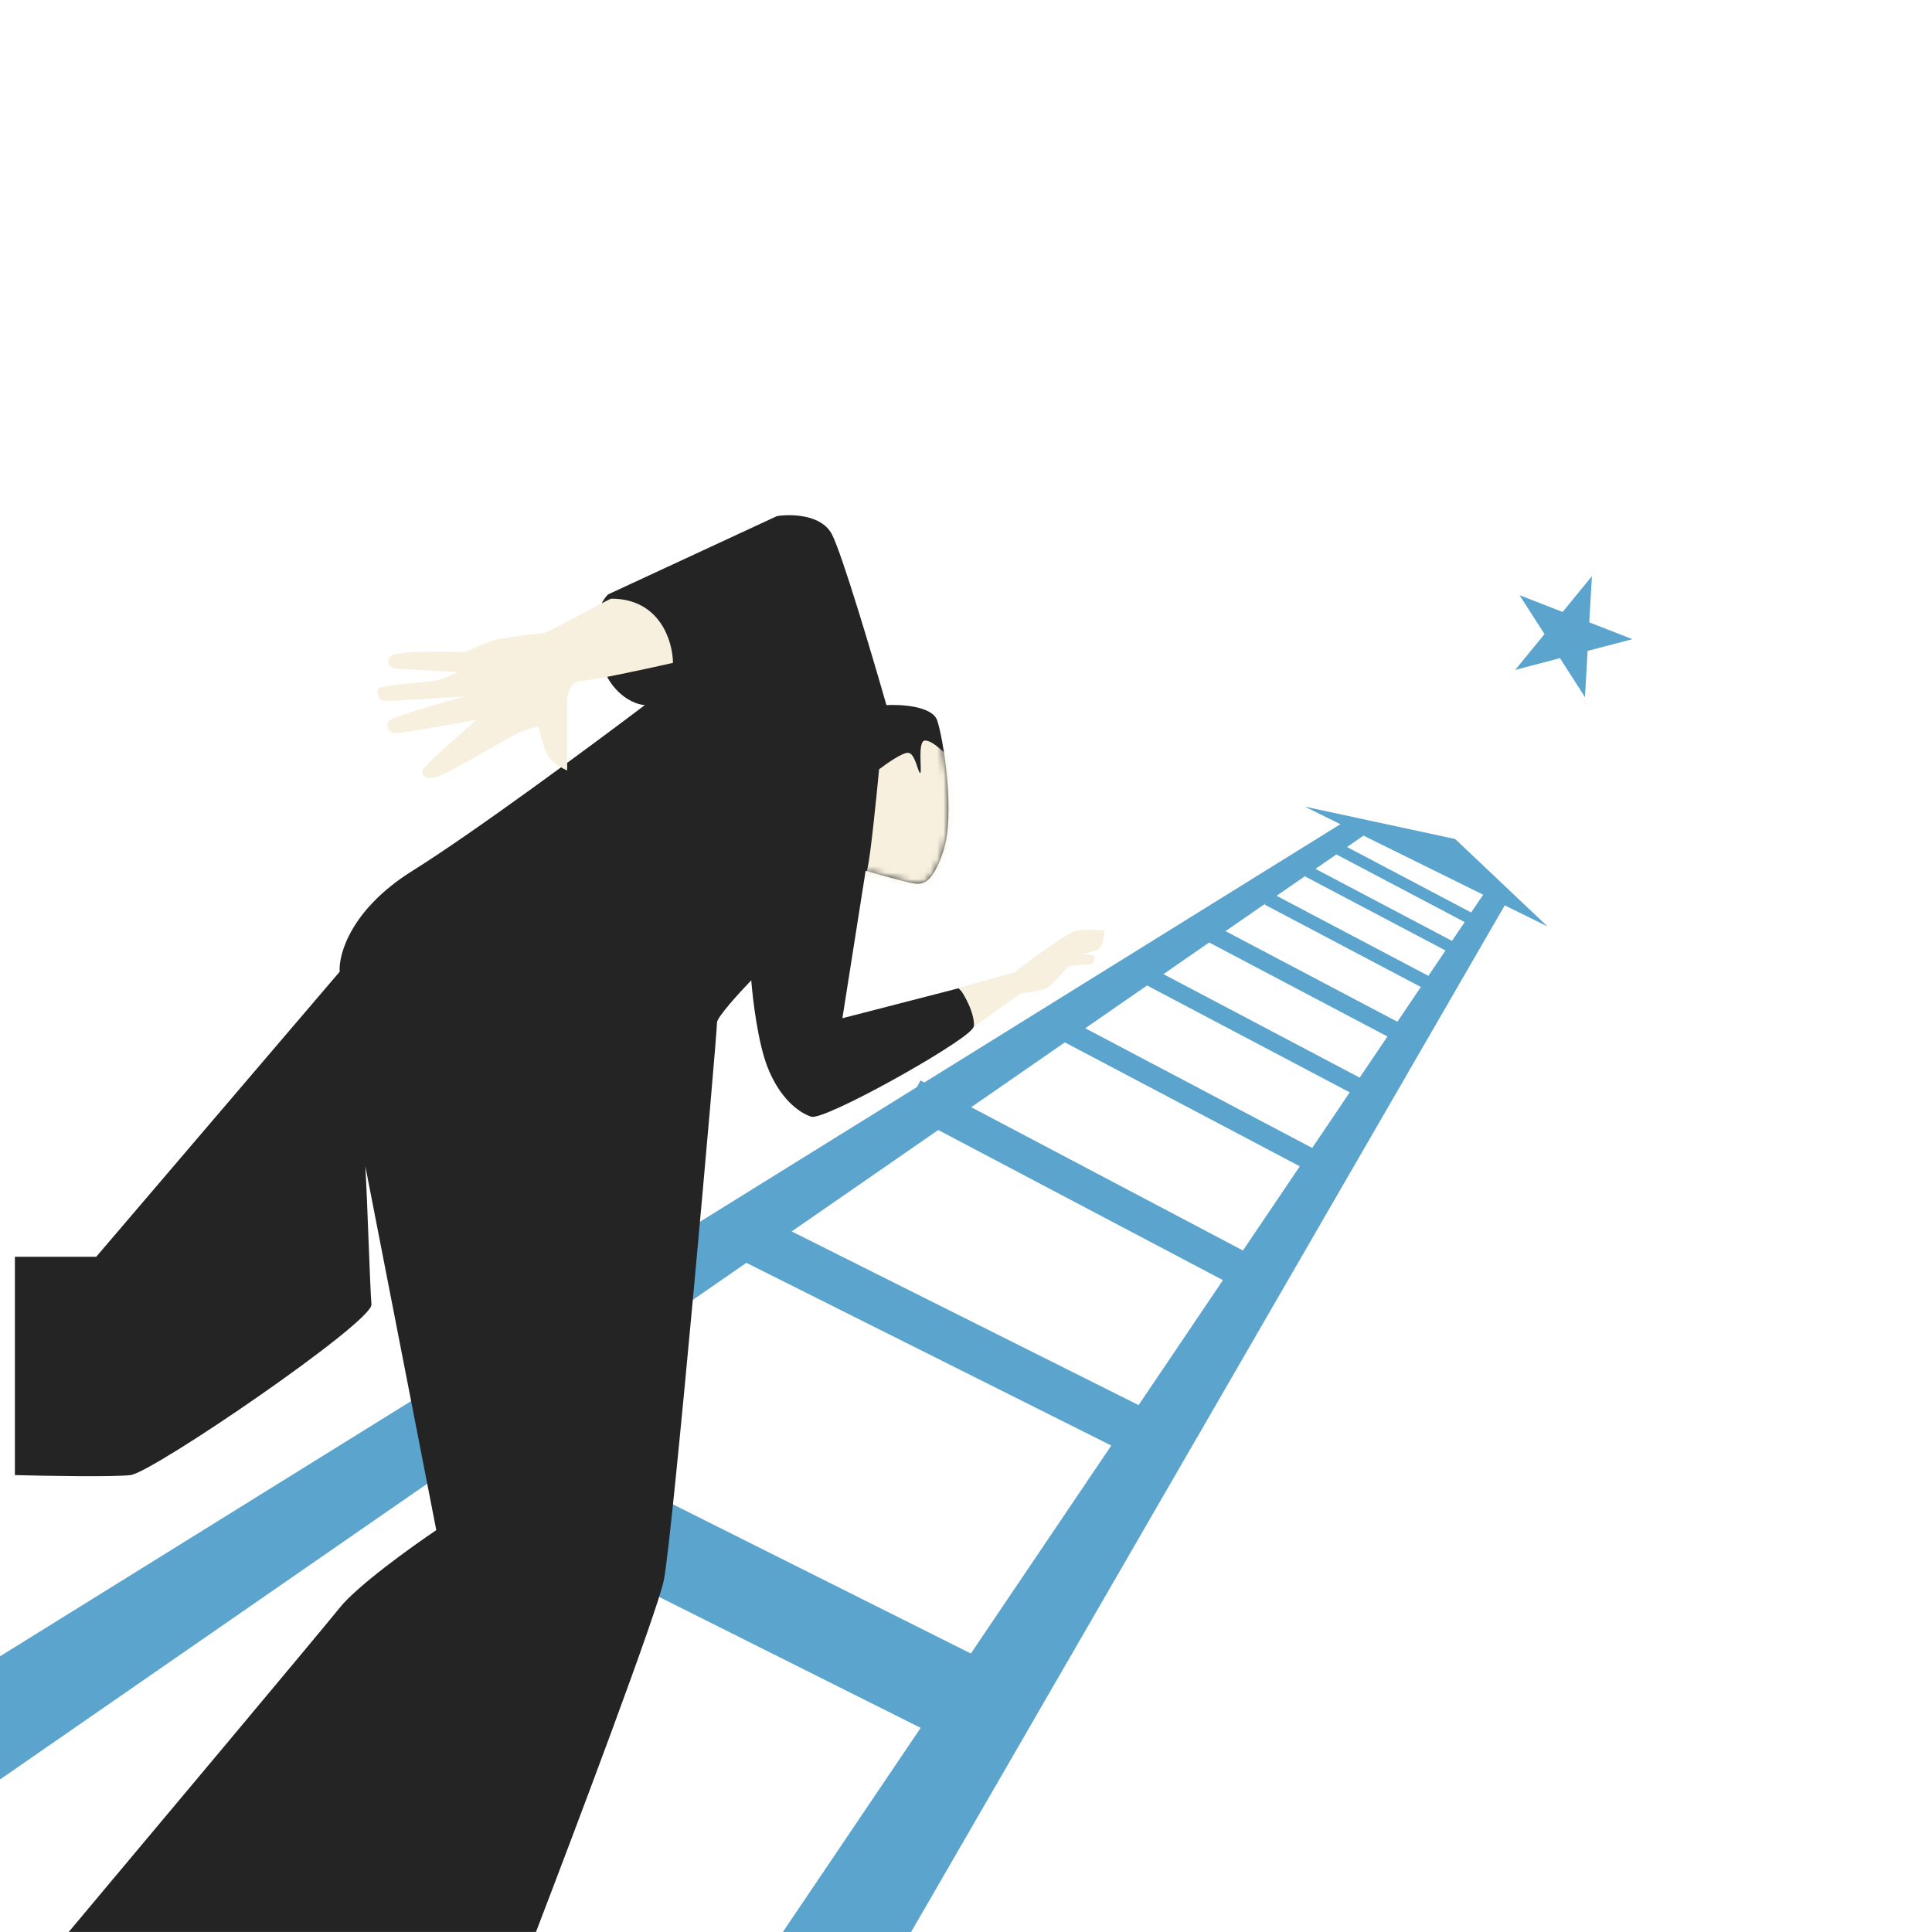 <?xml version="1.0" encoding="UTF-8"?> <svg xmlns="http://www.w3.org/2000/svg" width="300" height="300" viewBox="0 0 300 300" fill="none"><rect x="0" y="0" width="300" height="300" fill="#808080" stroke="none"/> <g clip-path="url(#clip0)"> <rect width="300" height="300" fill="white"></rect> <path d="M-16.017 267.136L208.396 127.815L212.195 129.43L-8.419 282.141L-16.017 267.136Z" fill="#5BA4CD"></path> <path d="M96.238 337.506L230.359 138.849L234.474 139.166L119.79 337.506L96.238 337.506Z" fill="#5BA4CD"></path> <path d="M240.306 143.866L202.604 125.252L225.966 130.285L240.306 143.866Z" fill="#5BA4CD"></path> <rect x="206.096" y="129.904" width="27.161" height="1.789" transform="rotate(27.806 206.096 129.904)" fill="#5BA4CD"></rect> <rect x="202.679" y="134.082" width="27.161" height="1.789" transform="rotate(27.806 202.679 134.082)" fill="#5BA4CD"></rect> <rect x="197.36" y="138.641" width="28.78" height="2.076" transform="rotate(27.806 197.36 138.641)" fill="#5BA4CD"></rect> <rect x="188.756" y="143.77" width="33.173" height="2.746" transform="rotate(27.806 188.756 143.77)" fill="#5BA4CD"></rect> <rect x="176.534" y="149.088" width="40.37" height="2.746" transform="rotate(27.806 176.534 149.088)" fill="#5BA4CD"></rect> <rect x="165.351" y="157.998" width="44.698" height="3.418" transform="rotate(27.806 165.351 157.998)" fill="#5BA4CD"></rect> <rect x="142.933" y="167.771" width="58.616" height="5.52" transform="rotate(27.806 142.933 167.771)" fill="#5BA4CD"></rect> <rect x="118.463" y="188.977" width="66.786" height="7.514" transform="rotate(26.595 118.463 188.977)" fill="#5BA4CD"></rect> <rect x="68.454" y="215.553" width="95.244" height="13.813" transform="rotate(26.595 68.454 215.553)" fill="#5BA4CD"></rect> <path d="M14.943 195.148H2.312V229.053C7.155 229.179 17.526 229.357 20.261 229.053C23.68 228.673 57.907 205.291 57.679 202.556C57.451 199.821 57.078 187.234 56.73 181.093L67.746 237.6C63.884 240.196 55.476 246.242 52.741 249.661C50.006 253.08 23.553 284.641 10.669 299.995H83.226C89.399 283.913 102.011 250.478 103.075 245.387C104.404 239.024 111.337 160.959 111.337 158.775C111.337 157.939 114.883 154.058 116.655 152.222C116.877 155.166 117.7 162.004 119.22 165.803C121.119 170.551 123.968 172.736 125.962 173.4C127.957 174.065 148.85 162.384 150.939 159.82C152.611 157.769 150.243 154.723 148.85 153.457L130.806 158.11L134.415 135.223C136.092 135.698 139.79 136.723 141.157 137.027L141.235 137.044C142.918 137.42 144.605 137.796 146.476 132.184C148.375 126.486 146.476 114.614 145.526 111.86C144.766 109.657 139.955 109.359 137.644 109.486C135.491 101.952 130.787 86.105 129.191 82.99C127.596 79.874 122.828 79.792 120.644 80.14L94.433 92.296C93.325 93.309 91.507 96.722 93.103 102.268C94.698 107.815 98.453 109.391 100.131 109.486C92.058 115.596 73.539 129.297 64.042 135.223C54.545 141.149 52.551 148.139 52.741 150.893L14.943 195.148Z" fill="#242424"></path> <path d="M84.556 98.279C84.936 98.279 94.433 93.056 94.908 92.961C102.506 92.961 104.468 99.609 104.5 102.933C100.448 103.851 91.964 105.687 90.445 105.687C88.545 105.687 88.07 107.681 88.07 108.821V119.647C87.501 119.394 86.171 118.679 85.411 117.843C84.651 117.007 83.892 114.139 83.607 112.81C83.005 112.936 81.517 113.322 80.378 113.854C78.953 114.519 69.361 120.312 67.652 120.692C65.942 121.072 65.468 120.312 65.563 119.647C65.638 119.116 71.229 114.171 74.015 111.765C70.406 112.43 62.884 113.778 61.669 113.854C60.149 113.949 59.675 112.43 60.624 111.765C61.384 111.233 68.538 109.137 72.021 108.156C68.222 108.409 60.434 108.897 59.675 108.821C58.725 108.726 58.535 107.681 58.63 107.016C58.725 106.352 66.227 105.972 67.652 105.687C68.792 105.459 70.469 104.706 71.166 104.357C68 104.199 61.574 103.863 61.194 103.787C60.719 103.692 59.77 102.838 60.624 101.888C61.479 100.938 71.166 101.223 72.021 101.223C72.875 101.223 75.155 99.704 77.054 99.324C78.953 98.944 84.177 98.279 84.556 98.279Z" fill="#F7F0DF"></path> <path d="M157.493 150.987C154.961 151.684 149.706 153.153 148.946 153.457C149.625 154.212 151.415 157.382 151.225 159.44L158.538 154.216C159.424 154.153 161.444 153.912 162.431 153.457C163.666 152.887 165.376 150.417 165.85 150.133C166.325 149.848 169.079 149.753 169.364 149.753C169.649 149.753 170.124 148.898 169.934 148.518C169.782 148.214 168.541 148.138 167.94 148.138C168.573 148.043 169.991 147.758 170.599 147.378C171.207 146.999 171.485 145.321 171.549 144.529C170.631 144.403 168.453 144.225 167.085 144.529C165.717 144.833 160.121 148.961 157.493 150.987Z" fill="#F7F0DF"></path> <mask id="mask0" style="mask-type:alpha" maskUnits="userSpaceOnUse" x="2" y="80" width="150" height="220"> <path d="M14.943 195.148H2.312V229.053C7.155 229.179 17.526 229.357 20.261 229.053C23.68 228.673 57.907 205.291 57.679 202.556C57.451 199.821 57.078 187.234 56.73 181.093L67.746 237.6C63.884 240.196 55.476 246.242 52.741 249.661C50.006 253.08 23.553 284.641 10.669 299.995H83.226C89.399 283.913 102.011 250.478 103.075 245.387C104.404 239.024 111.337 160.959 111.337 158.775C111.337 157.939 114.883 154.058 116.655 152.222C116.877 155.166 117.7 162.004 119.22 165.803C121.119 170.551 123.968 172.736 125.962 173.4C127.957 174.065 148.85 162.384 150.939 159.82C152.611 157.769 150.243 154.723 148.85 153.457L130.806 158.11L134.415 135.223C136.092 135.698 139.79 136.723 141.157 137.027L141.235 137.044C142.918 137.42 144.605 137.796 146.476 132.184C148.375 126.486 146.476 114.614 145.526 111.86C144.766 109.657 139.955 109.359 137.644 109.486C135.491 101.952 130.787 86.105 129.191 82.99C127.596 79.874 122.828 79.792 120.644 80.14L94.433 92.296C93.325 93.309 91.507 96.722 93.103 102.268C94.698 107.815 98.453 109.391 100.131 109.486C92.058 115.596 73.539 129.297 64.042 135.223C54.545 141.149 52.551 148.139 52.741 150.893L14.943 195.148Z" fill="#34C5A2"></path> </mask> <g mask="url(#mask0)"> <path d="M143.628 114.994C144.862 114.994 146.287 116.704 147.331 117.368C149.073 120.787 152.745 128.214 153.505 130.569C154.454 133.513 147.901 138.547 146.572 139.021C145.242 139.496 135.46 138.737 135.08 138.547C134.701 138.357 134.131 137.122 134.701 134.843C135.156 133.019 136.093 123.826 136.505 119.458C137.613 118.603 140.057 116.894 140.969 116.894C142.108 116.894 142.488 119.838 142.868 120.028C143.248 120.217 142.393 114.994 143.628 114.994Z" fill="#F7F0DF"></path> </g> <path d="M247.193 89.466L246.78 96.639L253.475 99.248L246.525 101.072L246.113 108.245L242.231 102.199L235.281 104.023L239.831 98.463L235.949 92.417L242.643 95.026L247.193 89.466Z" fill="#5BA4CD"></path> </g> <defs> <clipPath id="clip0"> <rect width="300" height="300" fill="white"></rect> </clipPath> </defs> </svg> 